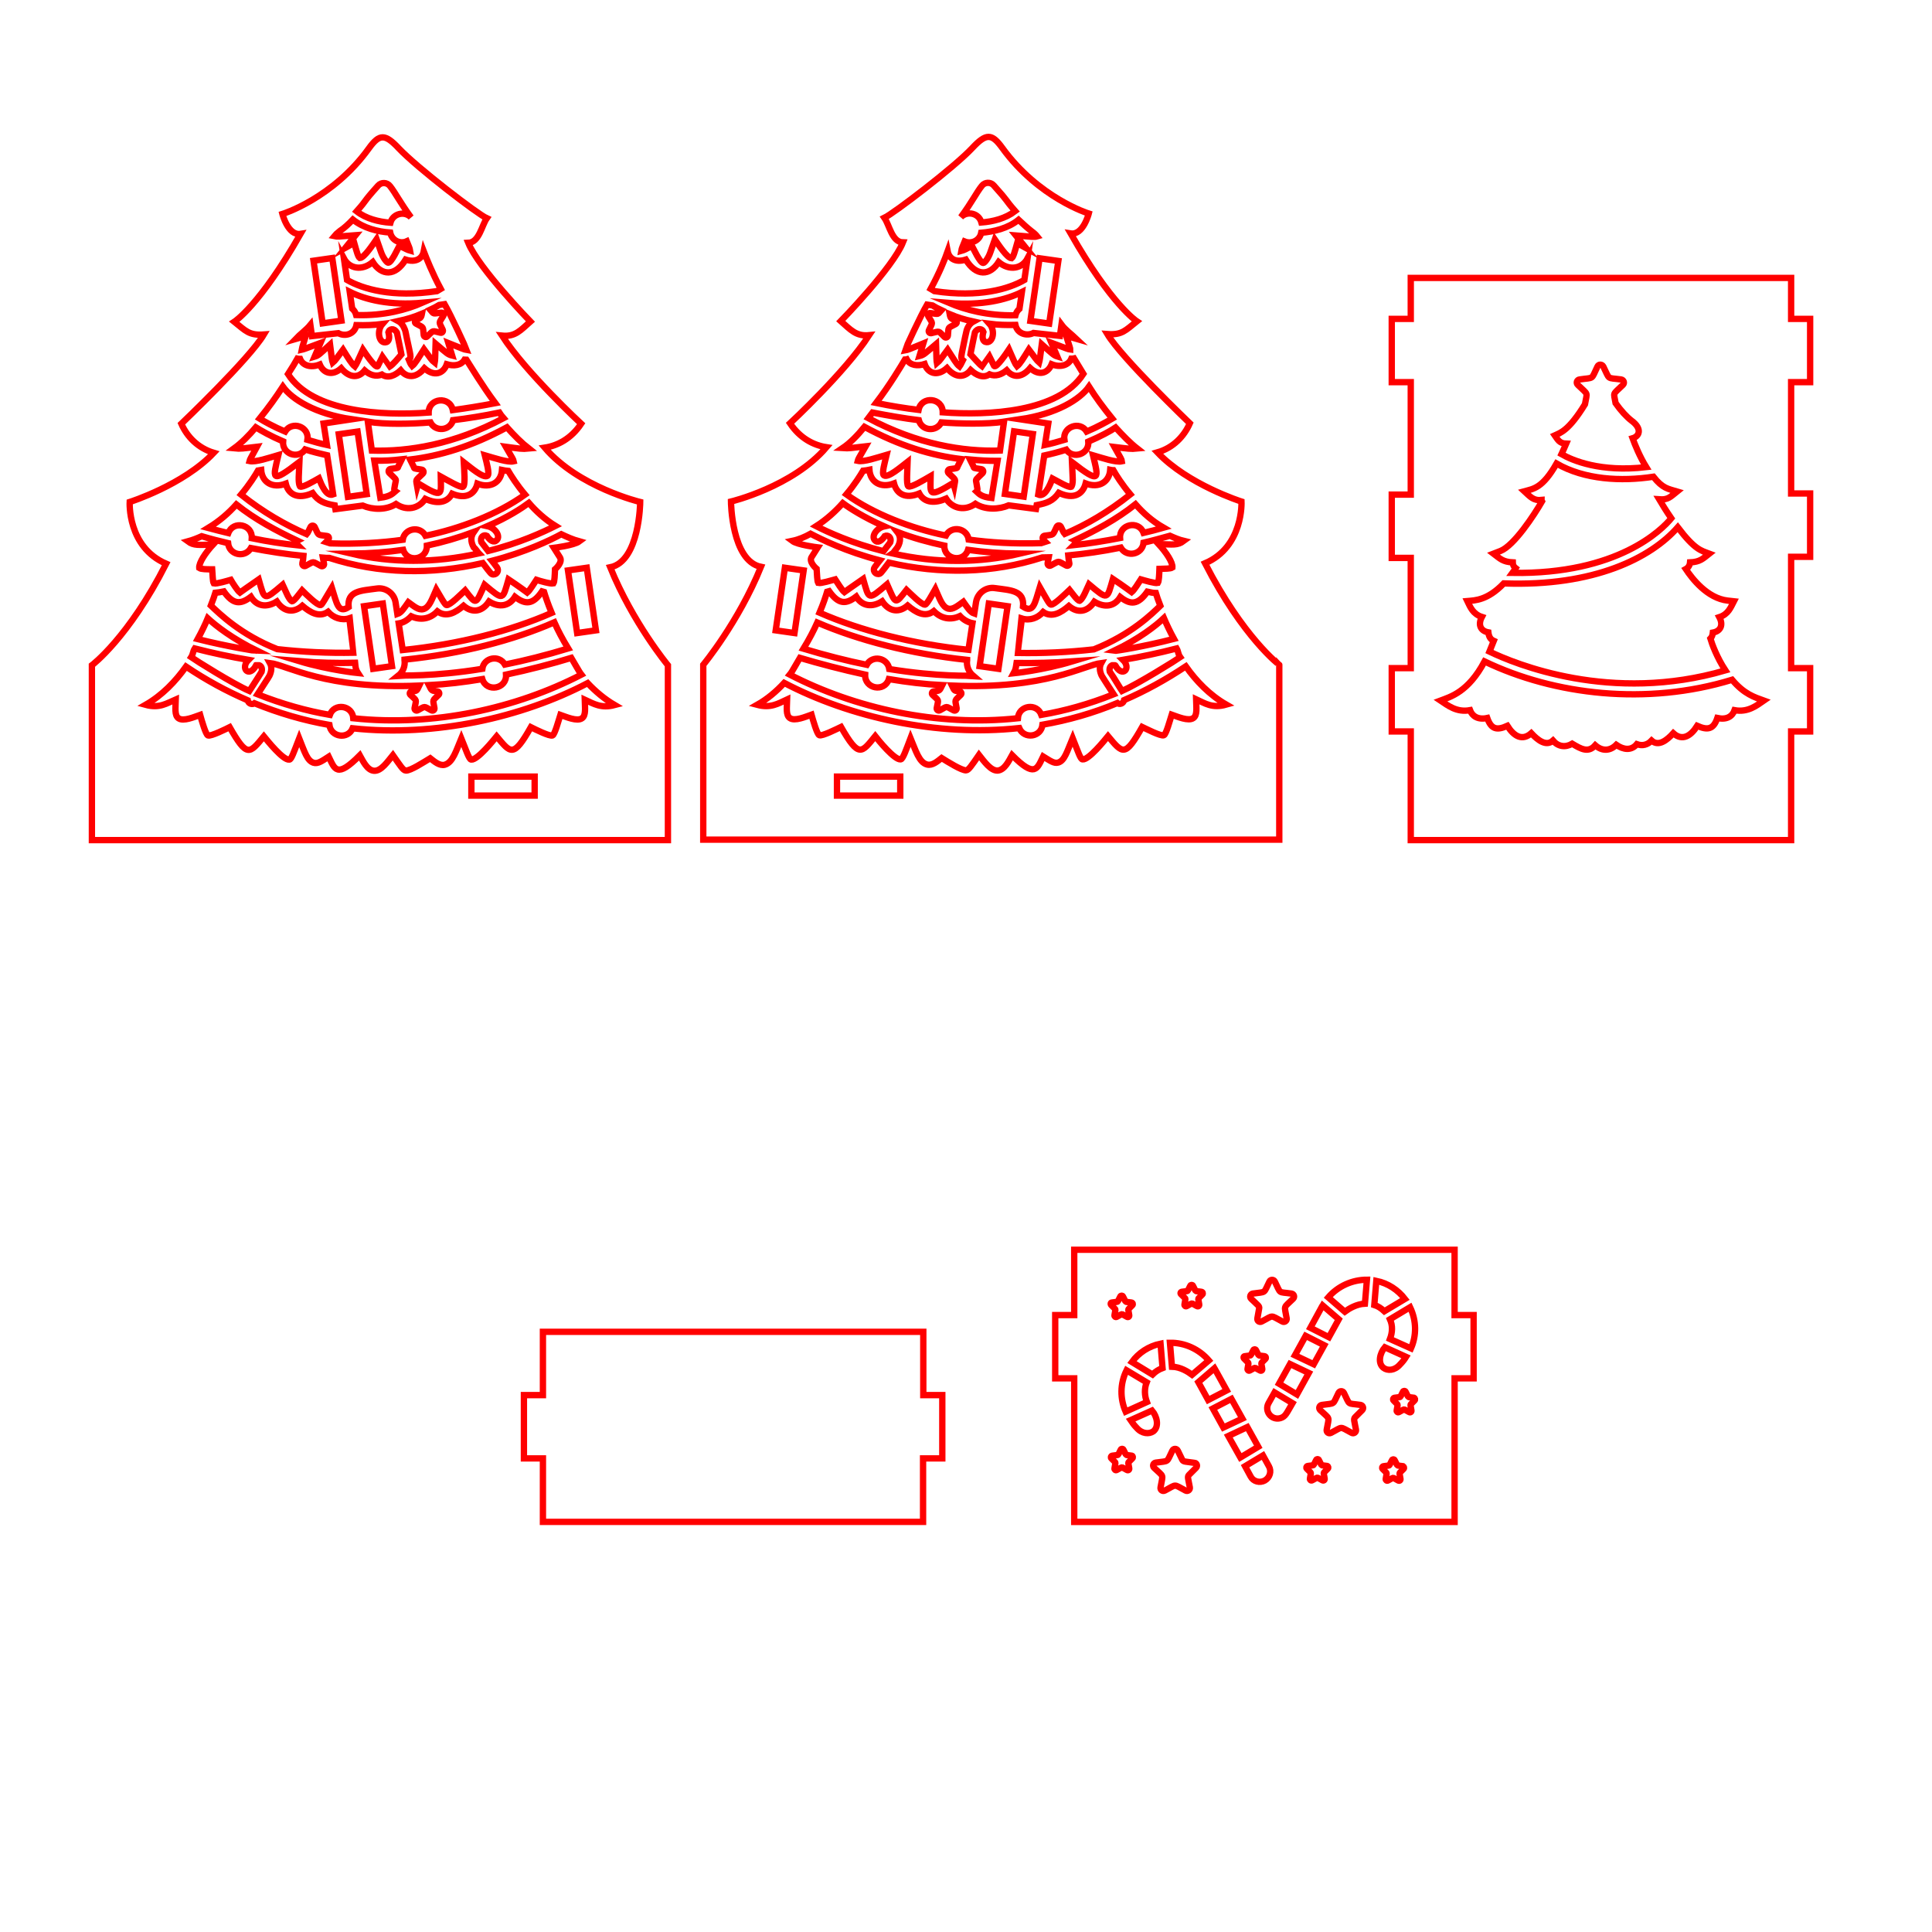 <?xml version="1.0" encoding="utf-8"?>
<!-- Generator: Adobe Illustrator 28.3.0, SVG Export Plug-In . SVG Version: 6.00 Build 0)  -->
<svg version="1.1" id="Слой_1" xmlns="http://www.w3.org/2000/svg" xmlns:xlink="http://www.w3.org/1999/xlink" x="0px" y="0px"
	 viewBox="0 0 864 864" style="enable-background:new 0 0 864 864;" xml:space="preserve">
<style type="text/css">
	.st0{fill:none;stroke:#FF0000;stroke-width:2.835;stroke-miterlimit:10;}
</style>
<g>
	<path class="st0" d="M809.5,170.9v-28.3H801v-18.3H630.9v18.3h-8.5v28.3h8.5c0,0,0,50.3,0,50.3h-8.5v28.3c0,0,8.5,0,8.5,0
		c0,0,0,49.3,0,49.3h-8.5v28.3h8.5v48.6H801v-48.6h8.5v-28.3H801V249h8.5v-28.3H801v-49.8L809.5,170.9L809.5,170.9z M708.8,180.8
		c1-5.8,1.7-3.9-3.2-8.7c-0.9-0.8-0.4-2.3,0.8-2.4c6.7-1,5,0.4,8-5.8c0.5-1.1,2-1.1,2.6,0c3.1,6.2,1.3,4.9,8,5.8
		c1.2,0.2,1.6,1.6,0.8,2.4c-4.8,4.7-4.2,3-3.3,8.2c2.4,3.4,5,6.2,7.1,7.8c4.9,3.6,3.6,7,0.5,7.9c1.1,3,3.2,8.2,6.1,12.9
		c-20.5,2.4-33-3-37.9-5.8c0.8-1.7,1.5-3.3,2.1-4.7c-3-0.1-3.7-1.7-5.1-3.7C697.7,193.6,701.5,192.7,708.8,180.8z M671,246.4
		c6.1-2.4,15.1-16.1,18.6-22.2c-0.1-0.2-0.2-0.4-0.2-0.6c-3.6,0.4-5.1-1.5-7.7-3.9c4-1.1,8.1-1.3,14.4-12.4
		c12.5,7.2,28.8,8.1,43.3,5.9c4.2,5.3,6.6,5.4,10.6,6.6c-3,2.4-4,3.8-8,3.5c1.3,2.2,3.2,5.3,5.4,8.5c-4.2,5.1-23.9,25.1-71,24.4
		c0.6-0.8,1-1.5,1.4-2.1c-0.8-0.6-1.3-1.5-1.3-2.6c-4.4-0.2-5.7-1.7-8.6-3.9L671,246.4z M672.5,260.9c40.5,1.5,65.9-11.5,77.8-25.1
		c7.7,10.1,10.4,10.4,14.1,11.8c-2.8,2.2-4.1,3.7-8.6,3.9c-0.1,1.3-0.8,2.4-1.9,3c2.8,4.2,9.6,13.1,18.8,14.1l2.7,0.3
		c-1.4,2.7-2.5,5.8-6.5,7.1c1.9,3.6,0.5,6.3-2.9,6.9c-0.1,1-0.4,2-1.1,2.7c0.7,2.4,2.9,8.4,6.7,14.2c-51.2,15-94.3-3-105.5-8.4
		c0.8-1.9,1.4-3.6,1.9-4.8c-1.6-0.7-2.2-2.1-2.4-3.8c-3.4-0.6-4.8-3.3-2.9-6.9c-4-1.3-5.2-4.4-6.5-7.1
		C659.6,268.5,665.2,268.5,672.5,260.9z M775.7,317.6c-1,2.8-3.5,4.4-7.7,3.5c-1.7,5-4.2,5.6-9,3.5c-2.9,4.6-6.7,6.9-10.7,3.3
		c-2.8,3.1-6.6,6.1-9.7,3.3c-1.8,1.9-4.1,2.5-6.6,1.6c-2.5,3-6,2.5-9.2,0.3c-2.7,2.7-6.2,3-9.4,0.2c-3.1,3.5-6.3,1.7-10.3-0.7
		c-3.1,1.8-6.3,1.3-8.6-1.4c-3.1,2.8-6.9-0.3-9.7-3.3c-4.1,3.6-7.8,1.3-10.7-3.3c-4.7,2.1-7.2,1.6-9-3.5c-4.1,0.9-6.7-0.8-7.7-3.5
		c-6,1.1-9.9-2.1-13.2-4.3c4.5-1.7,12.4-3.8,19.7-17.5c31.2,15,72.5,19.9,110.7,8.2c5.5,6.5,10.1,7.8,14.2,9.3
		C785.6,315.5,781.7,318.7,775.7,317.6z"/>
	<path class="st0" d="M412.8,652.2v28.4H242.8c0-3.5,0-24.8,0-28.4h-8.5v-28.3h8.5v-28.3h170.1v28.3h8.5v28.3L412.8,652.2z"/>
	<path class="st0" d="M659,588.1l-8.5,0v-29.2H480.4v29.2l-8.5,0l0,28.3l8.5,0v64.2h170.1l0-64.2l8.5,0L659,588.1z M631,603
		l-9.4-4.2c1.1-2.9,1.3-5.9,0-8.8l9-5.4C633.5,590.7,633.5,597.3,631,603z M591.5,583.8l7.2,6.2l-4.4,8l-8.3-4.2
		C593.3,580.4,590.8,585,591.5,583.8z M583.9,597.4l8.3,4.2l-4.7,8.5l-8.4-4L583.9,597.4z M560.2,578.5c6.3-0.9,4.7,0.2,7.5-5.4
		c0.5-1,1.9-1,2.4,0c2.9,5.8,1.2,4.5,7.5,5.4c1.1,0.2,1.5,1.5,0.7,2.3c-4.6,4.5-3.9,2.6-2.9,8.8c0.2,1.1-1,1.9-1.9,1.4
		c-5.7-3-3.7-2.9-9.3,0c-1,0.5-2.1-0.3-1.9-1.4l0.8-4.5c0.2-1-0.5-1.3-3.6-4.3C558.7,580,559.2,578.7,560.2,578.5z M556.7,606.5
		l2.3-0.3c0.2,0,0.4-0.2,0.5-0.4l1-2c0.2-0.5,1-0.5,1.2,0l1,2c0.1,0.2,0.3,0.3,0.5,0.4l2.3,0.3c0.6,0.1,0.8,0.8,0.4,1.2l-1.6,1.6
		c-0.2,0.2-0.2,0.4-0.2,0.6l0.4,2.3c0.1,0.6-0.5,1-1,0.7l-2-1.1c-0.2-0.1-0.4-0.1-0.6,0l-2,1.1c-0.5,0.3-1.1-0.2-1-0.7l0.4-2.3
		c0-0.2,0-0.4-0.2-0.6l-1.6-1.6C555.9,607.2,556.1,606.5,556.7,606.5z M528.5,577.7l2.3-0.3c0.2,0,0.4-0.2,0.5-0.4l1-2
		c0.2-0.5,1-0.5,1.2,0l1,2c0.1,0.2,0.3,0.3,0.5,0.4l2.3,0.3c0.6,0.1,0.8,0.8,0.4,1.2l-1.6,1.6c-0.2,0.2-0.2,0.4-0.2,0.6l0.4,2.3
		c0.1,0.6-0.5,1-1,0.7l-2-1.1c-0.2-0.1-0.4-0.1-0.6,0l-2,1.1c-0.5,0.3-1.1-0.2-1-0.7l0.4-2.3c0-0.2,0-0.4-0.2-0.6l-1.6-1.6
		C527.7,578.5,527.9,577.8,528.5,577.7z M540.6,608.4l-7.5,6.4c-1.9-1.4-5.2-3.5-9-3.6l-0.9-10.7
		C529.8,600.4,536.2,603.3,540.6,608.4z M519,600.9l0.9,10.9c-1.6,0.6-3.1,1.5-4.5,2.9l-9.2-5.6C509.2,605,513.7,602,519,600.9z
		 M512.9,627l-9.5,4.3c-2.5-5.7-2.6-12.4,0.4-18.5l9,5.4C511.7,621,511.8,624.1,512.9,627z M497.2,582.5l2.3-0.3
		c0.2,0,0.4-0.2,0.5-0.4l1-2c0.2-0.5,1-0.5,1.2,0l1,2c0.1,0.2,0.3,0.3,0.5,0.4l2.3,0.3c0.6,0.1,0.8,0.8,0.4,1.2l-1.6,1.6
		c-0.2,0.2-0.2,0.4-0.2,0.6l0.4,2.3c0.1,0.6-0.5,1-1,0.7l-2-1.1c-0.2-0.1-0.4-0.1-0.6,0l-2,1.1c-0.5,0.3-1.1-0.2-1-0.7l0.4-2.3
		c0-0.2,0-0.4-0.2-0.6l-1.6-1.6C496.5,583.2,496.7,582.5,497.2,582.5z M506.4,652.2l-1.6,1.6c-0.2,0.2-0.2,0.4-0.2,0.6l0.4,2.3
		c0.1,0.6-0.5,1-1,0.7l-2-1.1c-0.2-0.1-0.4-0.1-0.6,0l-2,1.1c-0.5,0.3-1.1-0.2-1-0.7l0.4-2.3c0-0.2,0-0.4-0.2-0.6l-1.6-1.6
		c-0.4-0.4-0.2-1.1,0.4-1.2l2.3-0.3c0.2,0,0.4-0.2,0.5-0.4l1-2c0.2-0.5,1-0.5,1.2,0l1,2c0.1,0.2,0.3,0.3,0.5,0.4l2.3,0.3
		C506.6,651.1,506.8,651.8,506.4,652.2z M508.3,638.5c-1-1-1.9-2.2-2.7-3.4l9.6-4.3c2.2,2.6,3.3,7.1,0.6,9.3
		C513.9,641.4,510.7,641.3,508.3,638.5z M534.9,656.4l-3.2,3.2c-0.8,0.8-0.3,1.7,0.4,5.6c0.2,1.1-1,1.9-1.9,1.4
		c-5.7-3-3.7-2.9-9.3,0c-1,0.5-2.1-0.3-1.9-1.4c1.1-6.3,1.7-4.4-2.9-8.8c-0.8-0.8-0.4-2.1,0.7-2.3c6.3-0.9,4.7,0.2,7.5-5.4
		c0.5-1,1.9-1,2.4,0l2,4.1c0.5,1,1.5,0.8,5.5,1.4C535.2,654.2,535.7,655.6,534.9,656.4z M535.9,618.1l7.2-6.2
		c0.7,1.2-1.9-3.4,5.5,9.9l-8.3,4.3L535.9,618.1z M542.4,629.9l8.3-4.3l4.9,8.8l-8.5,4L542.4,629.9z M549.3,642.2l8.5-4l4.9,8.8
		l-8,4.8L549.3,642.2z M565.6,662.1c-2.2,1.2-5.1,0.5-6.3-1.8l-2.5-4.6l8-4.8l2.7,4.9C568.7,658,567.9,660.8,565.6,662.1z
		 M572.6,634.2c-4,1.1-7.3-3.1-5.3-6.7l2.7-4.8l8,4.8C575.3,632.1,574.9,633.5,572.6,634.2z M572,618.8l4.9-8.8l8.4,4l-5.3,9.6
		L572,618.8z M593.8,656.8l-1.6,1.6c-0.2,0.2-0.2,0.4-0.2,0.6l0.4,2.3c0.1,0.6-0.5,1-1,0.7l-2-1.1c-0.2-0.1-0.4-0.1-0.6,0l-2,1.1
		c-0.5,0.3-1.1-0.2-1-0.7l0.4-2.3c0-0.2,0-0.4-0.2-0.6l-1.6-1.6c-0.4-0.4-0.2-1.1,0.4-1.2l2.3-0.3c0.2,0,0.4-0.2,0.5-0.4l1-2
		c0.2-0.5,1-0.5,1.2,0l1,2c0.1,0.2,0.3,0.3,0.5,0.4l2.3,0.3C594,655.8,594.2,656.4,593.8,656.8z M609.2,630.6l-3.2,3.2
		c-0.8,0.8-0.3,1.7,0.4,5.6c0.2,1.1-1,1.9-1.9,1.4c-5.7-3-3.7-2.9-9.3,0c-1,0.5-2.1-0.3-1.9-1.4c1.1-6.3,1.7-4.4-2.9-8.8
		c-0.8-0.8-0.4-2.1,0.7-2.3c6.3-0.9,4.7,0.2,7.5-5.4c0.5-1,1.9-1,2.4,0c2.9,5.8,1.2,4.5,7.5,5.4C609.5,628.5,610,629.8,609.2,630.6z
		 M610.4,583c-3.8,0.2-7.1,2.2-9,3.6l-7.4-6.4c4.4-5.1,10.8-7.9,17.3-7.9L610.4,583z M615.5,572.8c5.3,1.1,9.7,4.1,12.8,8.1
		l-9.2,5.5c-1.4-1.3-2.9-2.3-4.5-2.8L615.5,572.8z M619.3,602.5l9.5,4.3c-0.8,1.3-1.7,2.4-2.7,3.4c-2.4,2.8-5.6,2.9-7.4,1.5
		C616,609.6,617.1,605.1,619.3,602.5z M627.7,656.9l-1.6,1.6c-0.2,0.2-0.2,0.4-0.2,0.6l0.4,2.3c0.1,0.6-0.5,1-1,0.7l-2-1.1
		c-0.2-0.1-0.4-0.1-0.6,0l-2,1.1c-0.5,0.3-1.1-0.2-1-0.7l0.4-2.3c0-0.2,0-0.4-0.2-0.6l-1.6-1.6c-0.4-0.4-0.2-1.1,0.4-1.2l2.3-0.3
		c0.2,0,0.4-0.2,0.5-0.4l1-2c0.2-0.5,1-0.5,1.2,0l1,2c0.1,0.2,0.3,0.3,0.5,0.4l2.3,0.3C627.8,655.9,628.1,656.5,627.7,656.9z
		 M632.6,626.3l-1.6,1.6c-0.2,0.2-0.2,0.4-0.2,0.6l0.4,2.3c0.1,0.6-0.5,1-1,0.7l-2-1.1c-0.2-0.1-0.4-0.1-0.6,0l-2,1.1
		c-0.5,0.3-1.1-0.2-1-0.7l0.4-2.3c0-0.2,0-0.4-0.2-0.6l-1.6-1.6c-0.4-0.4-0.2-1.1,0.4-1.2l2.3-0.3c0.2,0,0.4-0.2,0.5-0.4l1-2
		c0.2-0.5,1-0.5,1.2,0l1,2c0.1,0.2,0.3,0.3,0.5,0.4l2.3,0.3C632.8,625.3,633,625.9,632.6,626.3z"/>
	<path class="st0" d="M41.1,297.5v78.2h257.6v-78.2c0,0-15.8-19.1-25.8-43.8c13.2-2.7,13.4-29.2,13.4-29.2s-27.6-6.6-42.7-24.3
		c5.8-0.9,11.8-4,16.3-10.7c0,0-24.6-22.8-35.4-39.4c5.9,0.6,8.3-2.4,12.7-6.3c0,0-23.2-23.9-27.8-35.2c4.9-0.2,6-7.7,8.3-11
		c-4.2-1.9-31.2-22.6-39.4-31.3c-6.1-6.5-8.6-6.5-13.3,0c-16.2,22.5-38.7,29.4-38.7,29.4s2.5,9.8,8.1,8.9
		c-18.2,31.9-29.6,39.3-29.6,39.3c5,4,6.6,6.2,13.2,5.7c-6.4,10.8-36.9,39.9-36.9,39.9c2.6,5.9,7.5,10.9,14.5,13
		c-13.6,14.4-37.6,22-37.6,22s-1.1,20.1,16.3,27.6C57.6,285.1,41.1,297.5,41.1,297.5z M105.7,225.6c8.5,6.8,18,11.8,27.3,16.2
		c-0.6,0.3-0.7,1.1-0.2,1.6l0.5,0.5c-6.6-0.7-13.5-1.7-20.7-3.2c0.4-6.2-8.3-8.1-10.5-2.3c-3-0.7-6-1.5-9-2.3
		C98.2,233,102.2,229.5,105.7,225.6z M146.3,239.7c-4.7-0.7-3.5,0.2-5.6-4.1c-0.4-0.7-1.4-0.7-1.8,0c-0.1,0.3-1.5,3.1-1.7,3.3
		c-9.7-4.2-19.6-9.9-29.4-17.7c3.8-4.5,6.4-8.7,7.6-10.8c0.5-0.1,0.9-0.1,1.4-0.2c0.4,5.4,5,8.4,11,6.1c1.2,4.8,5.3,7.2,12,4.2
		c2.6,3.7,5.3,4.7,9.9,5.5l0.3,1.7l12.2-1.6c4.4,1.9,10.5,2.1,14.9-0.7c4.5,3.1,10,2.3,13.1-2.3c4.8,2.2,9.6,2.1,12-2.3
		c6.2,2.6,10.1,0.2,11.3-4.5c6,2.3,10.6-0.7,11-6.1c0.9,0.2,1.9,0.3,2.8,0.4c1.3,2.2,3.8,6.2,7.5,10.6
		c-12.4,8.9-29.1,15.2-44.5,18.4c-2.5-4.6-9.4-3.4-10.2,1.8c-9.4,1.3-20.2,2-32.4,1.6c-0.6-0.2-1.3-0.4-1.9-0.6l0.9-0.9
		C147.4,240.8,147.1,239.8,146.3,239.7z M213.9,247.2c0.1,0.1,0.1,0.2,0.2,0.3c-19.8,4.4-39.1,4.3-57,0.1c8.5-0.1,16.3-0.7,23.2-1.7
		c1.9,6,10.8,4.4,10.6-1.9c7.1-1.5,14-3.5,21-6.1c-1.4,2-1.5,4.2-0.1,6.8l0,0C212.3,245,213.6,246.8,213.9,247.2L213.9,247.2z
		 M176.8,219.7c-1.3,1.1-2.2,2.3-6.7,2.9l-2.7-16.6c4.5,0.1,7.9-0.1,12.3-0.6l-1.6,3.2c-0.3,0.7,0.4,0.6-3.4,1.1
		c-0.9,0.1-1.2,1.2-0.6,1.8c2.8,2.7,3,2.8,2.9,3.5C176.3,218.8,176,219.2,176.8,219.7z M155.6,222.2l-4.1-28l8.4-1.2l4.1,28
		L155.6,222.2z M114.4,191.1c2.4,1.5,6.6,3.9,12.2,6.3c-0.5,5.6,6.7,8.2,9.9,3.6c3.4,1.1,6.7,1.9,9.8,2.6l2.7,17.5
		c-3,1.2-5.2-4.2-6.4-7.2c-2.3,1.3-7.2,4.2-8.4,3.7c0,0-0.7-0.7-0.6-4.3l0.3-6.7c-13.1,10.1-11.9,7.4-9.4-3.1
		c-4.1,1.2-10.2,3.3-12.9,2.7c0.2-0.8,0.3-0.9,3.3-6.4c-6,0.7-7.3,1-10.2,0.7C108,198.1,111.3,194.8,114.4,191.1z M126.5,172.9
		c4.1,5.7,14.5,12.2,30.8,14.6l-12.6,1.9l1.5,9.6c-2.8-0.6-5.7-1.4-8.7-2.3c0.9-5.9-6.9-8.7-10-3.7c-5.2-2.2-9.1-4.4-11.4-5.8
		C120.3,182,123.3,177.8,126.5,172.9z M138.8,145.3l0.7,5l11.8-1.3c2.9,1.6,7.2,0.6,8.1-3.6c3.9,0.1,7.7,0,11.6-0.5
		c-2.8,3.2-1.4,9.1,1.8,8.1c1.6-0.5,1.3-2.9,0.9-4.5c0.4-1.4,2.5-2,3.8,0.2c0.8,3.7,0.3,1.6,1.8,8.7h0l0.2,1.1
		c-1.6,1.9-3.7,4.5-5.3,5.5c-0.1-0.1-2.9-4.7-3-4.8l-2.3,4.6c-1,1-5.8-6.2-6.6-7.4c-2.2,4.8-2.9,6.5-3.6,7.5c-1.4-1.1-3-3.8-5.3-7.5
		c-2.8,3.7-3.5,4.9-4.6,5.8c-0.4-1.2-0.4-1.9-1.2-8.1c-4.6,4.2-5.2,4.9-6.9,5.4l2.6-6.1c-7.2,2.7-7.5,2.8-8.4,3
		c0.1-0.6,0.1-0.4,1.8-6.1l-4.5,1.3C134.1,149.6,137,147.5,138.8,145.3z M159.3,140.9c-0.3-1.2-1-2.2-1.8-2.9l-1.1-7.5
		c7.2,3.6,18.1,6.2,32.5,4.9C182,138.4,171.9,141.3,159.3,140.9z M148.6,115.4l4.1,28l-8.4,1.2l-4.1-28L148.6,115.4z M157.8,98.2
		c4.8,3.8,11,5.4,16.7,5.8c0.7,3.4,4.3,5.3,7.4,3.9c1,2.5,1.3,3,1.5,4.2c-1.1-0.3-1.9-0.8-4.8-2.2c-0.6,1.1-3.5,7.6-5,7.6
		c-0.7-0.1-2.4-2.4-3.2-4.8l-2-5.7c-1.6,2.3-5.5,8.3-7.5,8.4c-0.8-0.6-1.4-2.9-2.5-6.8c-0.1,0.1-3.9,2.2-3.9,2.2l4.5-5.6
		c-7.6,0.6-8.1,0.7-9.5,0.4c0.4-0.5,1.1-1.2,2.5-2.3C154.1,101.9,156,100.1,157.8,98.2z M183.8,97.2c-2.9-3-8.1-1.7-9.2,2.4
		c-5.3-0.4-10.9-1.8-15.1-5.1c5.1-5.7,2.3-3.4,9.6-11.5c1.4-1.6,4-1.5,5.3,0.2C176.8,86.2,178.7,90.2,183.8,97.2z M197.1,129.2
		c-0.5,0.3-1,0.6-1.7,1c-20.1,3-33.2-1-40.2-5l-1.4-9.6c2.4,4.5,8,5.7,12.9,1.6c3.9,6.1,10,6.6,14.7-1.1c4.7,1.5,7.5-0.6,8.1-3.7
		C190.7,115.5,193.3,122.1,197.1,129.2z M208.7,156.5c-1.2-0.2-1.9-0.6-8.2-3.1l1.7,5.6c-2-0.5-2.2-0.9-7.4-5.3
		c-0.2,6.8-0.2,7.4-0.4,8.5c-1.3-1-2-2.2-4.8-6c-2.4,3.7-3.9,6.4-5.3,7.5c-0.6-0.7-1.2-2-1.5-2.8c1.3-1,0.9-1.3-1-10.3l0,0
		c-0.1-0.5-0.5-2.7-0.7-3.1l0,0c-0.7-1.9-1.7-3.2-3-3.9c4.1-0.9,7-1.8,10.6-3.3c-0.4,2.1-0.8,1.9-2.6,2.8c-0.7,0.3-0.7,1.3-0.1,1.6
		c3.8,2.1,3,1,3.5,5.2c0.1,0.7,1,1.1,1.5,0.6c3.2-3,1.9-2.6,6-1.7c0.7,0.2,1.3-0.6,1-1.3c-1.8-3.9-1.9-2.6,0.3-6.3
		c0.4-0.6-0.2-1.4-0.9-1.4c-4.1,0.5-3.2,0.8-5-1.3c1.5-0.7,2.9-1.4,4-2.1c0.8-0.1,1.6-0.3,2.4-0.4
		C201.8,141.2,208.5,155.9,208.7,156.5z M221.5,180.3c-6.8,1.3-13.1,2.3-19,3.1c-1.3-6.4-10.8-5.5-10.8,1.1
		c-20.5,1.5-51.8,0-62.9-17.2c1.8-2.8,3.2-5.1,4.2-6.9c0.4,0.1,0.8,0.1,1.2,0.1c1.2,3,4.8,4.1,8.8,2.5c1.7,4,5.7,5.2,9.6,1.7
		c3.3,4,7.4,4.8,10.5,1c2.3,2,4.9,2.9,7.7,1.8c2.8,1.9,5.9,0.4,8.4-1.9c2.6,3.3,6.7,3.8,10.6-0.9c4.4,3.9,8.5,2.4,10-1.8
		c3.1,0.9,6.4,0.6,8-2.1c0.3,0,0.5,0.1,0.8,0.1C210.6,164,215.5,172.2,221.5,180.3z M225.2,187c-22.2,11.8-42.5,15-58.9,14.5
		l-1.8-12.9c7.8,1.3,19.8,1,28,0.3c2.3,4.4,8.8,3.7,10.1-1c6.6-0.8,13.5-1.9,20.7-3.4C223.8,185.3,224.5,186.2,225.2,187z
		 M236.5,200.6c-3,0.3-4.3,0-10.3-0.8c3.3,5.7,3.3,5.6,3.5,6.5c-2.6,0.6-8.4-1.4-12.9-2.7c0.8,3.2,2.3,8.5,1.2,9.2
		c-1.9,1.2-7.5-3.7-10.6-6.1c0.2,3.5,0.8,10.2-0.3,11c-1.2,0.5-6.7-2.8-10-4.6c0.1,8,1.4,10.1-10.1,3.1l-0.4,1.4
		c-0.6-3.5-1.1-2.3,2.5-5.8c0.6-0.6,0.3-1.7-0.6-1.8c-3.8-0.6-3.1-0.4-3.4-1.1c-0.1-0.2-1.6-3.2-1.7-3.4
		c13.4-1.6,27.4-5.8,43.3-14.4C229.9,194.7,233.3,198.1,236.5,200.6z M248.4,235.2c-5.4,2.7-16.1,7.7-30.1,11.2
		c-1.4-1.8-0.8-1-3-3.9c-0.8-2.4,1.1-3.6,2.4-2.9c0.9,1.4,2.6,3.2,4,2.3c2.6-1.6,0-5.8-3.7-6.6c9.2-4,15.4-8.1,18.5-10.4
		C239.7,228.6,243.7,232.3,248.4,235.2z M259.1,242.1c-2.4,1.8-11.4,2.9-11.4,2.9l2.6,4.1c1.7,2.3-2.1,5.5-2.1,5.5
		c-0.1,2.6-0.2,5.5-0.7,6.3c-1.3,0.3-6.1-1.1-7.6-1.6c-1,1.5-3,4.8-4.1,5.7c0,0-3.9-2.9-8.4-5.9c-2.7,9.3-2.1,9.6-10.7,2.4
		c-4.1,9-3.5,9.2-8.7,2.5c-1.7,1.6-6.8,6.8-8.3,6.6c-0.8-0.1-2.9-4.2-4.6-7c-2,4.5-3.1,8.1-5.8,8.8c-2.1,0.6-4.2-1.3-6.7-3.1
		c-1.7,2.4-3.1,4.7-4.9,5.3l-0.8-5.2c-0.6-4-4.4-6.8-8.4-6.2c-7.2,1-13.3,1-12.6,8.3c-4.7,3.1-5.3-1.7-7.5-8.7
		c-3.3,5.5-4.4,7.7-5,7.8c-1.5,0.2-6.7-5-8.3-6.6c-1.2,1.5-3.5,4.8-4.5,4.9c0,0-1-0.3-2.5-3.7l-1.7-3.7c-8.6,7.3-8,7-10.7-2.4
		c-4.5,3.1-8.4,5.9-8.4,5.9c-1.1-0.9-3.1-4-4.1-5.7c-1.4,0.4-6.3,1.9-7.6,1.6c-0.5-0.9-0.5-3.8-0.7-6.3c-2.5,0-4.9,0-5.8-0.6
		c-0.2-2.3,2.7-6.7,6.2-10.5c-6.5,0.2-8.6,0.6-11.3-1.4c2.2-0.6,4.2-1.4,6.2-2.3c4,1.2,8,2.2,11.8,3.1c0.5,5.3,7.5,6.8,10.2,2.2
		c8.3,1.6,16.2,2.8,23.6,3.5c0,0.2-0.5,3.2-0.6,3.4c-0.1,0.8,0.7,1.4,1.4,1.1c4.2-2.2,2.7-2.2,6.9,0c0.7,0.4,1.6-0.2,1.4-1l-0.5-2.7
		c1,0.1,1.9,0.1,2.9,0.1c22.2,7.2,45.6,7.6,68.6,2.3c3.7,4.9,3.8,5.1,4.8,5.1c1.6,0,2.5-1.8,1.6-3.1l-1.5-2l0,0l-0.8-1
		c15.1-3.9,26.2-9.3,31-11.9C253.5,240.1,256.2,241.3,259.1,242.1z M112.3,307.8L112.3,307.8l-0.8,1.2c-7.2-3.1-24.3-13.9-26-15.1
		c0.9-1.4,0.7-2.5,1.6-3.9c8.2,2.1,16.2,3.8,24,5.1c-3.8,3.8,0.3,8.2,3.4,2.5c0.1,0,0.2-0.1,0.2-0.1h1.2c0.9,0.3,1.5,1.3,1.1,2.9
		C115.1,303.5,116.2,301.7,112.3,307.8z M94.3,270.8c1.1-2.8,1.5-4.1,2-5.7c1.1-0.1,2.4-0.3,3.8-0.6c4.3,6.1,7.6,5.8,12.1,2.4
		c2.7,4.4,7.1,4.9,11.6,2.1c3.3,4.9,7.7,5.1,11.4,1.9c3.5,3,7.5,5.4,11.5,2.7c2.4,2.7,6.1,4,9.5,2.9c0,0.1,1.9,15.3,1.9,15.4
		c-11.2,0.2-22.6-0.3-34.1-1.6C107.6,283.8,98.2,274.5,94.3,270.8z M115.3,291.2c-0.6,0-13.4-2-26.9-5.4c1.8-3.3,3.3-6.4,4.5-9.3
		C96.5,279.8,103.8,285.6,115.3,291.2z M158.8,296.4c0.2,2,0.2,2.9,1.3,4.6c0,0-12.9-1.3-26.2-5.3
		C142.3,296.4,150.6,296.6,158.8,296.4z M162.8,271.1l8.4-1.2l4.1,28l-8.4,1.2L162.8,271.1z M178.3,278.8c2-0.3,3.9-1.4,5.6-3.2
		c4.3,2,8.6,1.1,11.7-2.2c4,2.9,8.1,0.6,11.7-2.5c3.7,3.2,8.1,3,11.4-1.9c4.5,2.8,8.9,2.2,11.6-2.1c4.6,3.5,7.9,3.7,12.1-2.4
		c0.3,0.1,0.6,0.1,0.9,0.2c0.6,2,1.7,5.3,3.4,9.4c-18.2,8-41.2,14-66.6,16.6L178.3,278.8z M247.9,278.3c1.6,3.6,3.7,7.6,6.2,11.7
		c-9.9,3-19.4,5.4-28.3,7.2c-2.6-4.5-9.4-3.2-10.1,1.9c-22.1,3.6-36.5,2.9-37.5,3c2-1.6,3.1-4.2,2.7-7l0-0.1
		C206.4,292.4,229.7,286.3,247.9,278.3z M255.5,294.2c0.7,1.1,3.4,6.1,4.5,7.5c-29,15-65.9,23.4-102,19.5c-0.4-5.8-8.5-7-10.5-1.5
		c-10.4-1.8-21.2-4.8-32.3-9.2c0.8-1.2,1.9-3,3.6-5.6l0,0c0.3-0.4,1.5-2.3,1.7-2.7l0,0c0.9-1.9,1.2-3.9,0.2-5.7
		c7.9,1,24.7,11.9,66.8,10.1c-1.3,2.7-1,2.3-3.5,2.6c-0.7,0.1-1,1-0.5,1.5c3.1,3,2.7,1.7,1.9,6c-0.1,0.7,0.6,1.3,1.3,1
		c3.8-2,2.5-2,6.3,0c0.7,0.3,1.4-0.2,1.3-1c-0.7-4.2-1.1-3,1.9-6c0.5-0.5,0.2-1.4-0.5-1.5c-2.7-0.4-2.5,0-3.9-2.8
		c8-0.4,15.5-1.3,23.9-2.7c1.9,6.1,11,4.4,10.6-2C236.3,299.6,247.4,296.7,255.5,294.2z M266.5,281.9l-8.4,1.2l-4.1-28l8.4-1.2
		L266.5,281.9z M210.8,347.3h28.3v8.5h-28.3V347.3z M65.1,315.2c7.5-4.3,13.4-10.5,18.1-17.1c8.9,6,18.1,11,27.6,15.1
		c0.3,1.6,2.1,2,3,1.3c10.8,4.4,22,7.7,33.5,9.7c0.7,5.5,8.3,6.6,10.4,1.5c36.9,4,75.9-4.9,105.1-20.2c3.5,3.7,7.5,7.1,12.1,9.8
		c-6,1.6-9.3-0.5-13.4-2.4c0.1,3.8,0.6,7-1.2,8.3c-2.2,1.6-7.1-0.6-9.7-1.5c-0.8,2.5-2.5,8.8-3.5,9.2c-1.3,0.5-7.7-2.7-9.7-3.7
		c-7.9,14-9.1,11.5-15.3,4.1c-1.4,1.7-8.6,10.7-11.4,10.4c-1-0.2-2.4-4.6-4.4-9.5c-2.3,5.5-3.8,10.8-7.4,11.8
		c-2.3,0.6-4.6-1.4-6.5-2.9c-3,1.8-8.8,5.6-10.9,5.5c-1.2,0-2.5-2.2-5.8-6.9c-2.3,2.8-5.2,7.2-8.4,7c-3.1-0.2-5-4.4-6.4-6.9
		c-10.4,10.5-11.2,6.1-13.9,0.6c-3.1,2-4.9,3.3-6.8,2.7c-2.8-0.9-3.9-4.6-6.4-10.9c-2.6,6.7-3.5,9.4-4.4,9.5
		c-2.8,0.4-10-8.7-11.4-10.4c-6.5,7.9-7.5,9.5-15.3-4.1c-1.4,0.7-8.4,4.2-9.7,3.7c-1-0.4-2.8-6.7-3.5-9.2c-2.6,0.9-7.5,3.1-9.7,1.5
		c-1.8-1.3-1.3-4.5-1.2-8.4C74.6,314.5,71.3,316.9,65.1,315.2z"/>
	<path class="st0" d="M538.9,251.9c17.3-7.4,16.3-27.6,16.3-27.6s-24-7.6-37.6-22c7-2,11.9-7.1,14.5-13c0,0-30.5-29.2-36.9-39.9
		c6.6,0.5,8.2-1.7,13.2-5.7c0,0-11.4-7.4-29.6-39.3c5.6,0.9,8.1-8.9,8.1-8.9s-22.4-6.9-38.7-29.4c-4.7-6.5-7.2-6.5-13.3,0
		c-8.1,8.7-35.2,29.3-39.4,31.3c2.3,3.3,3.4,10.9,8.3,11c-4.5,11.3-27.8,35.2-27.8,35.2c4.4,3.9,6.9,6.9,12.7,6.3
		c-10.8,16.6-35.4,39.4-35.4,39.4c4.5,6.7,10.5,9.8,16.3,10.7c-15.1,17.7-42.7,24.3-42.7,24.3s0.2,26.5,13.4,29.2
		c-10,24.7-25.8,43.8-25.8,43.8v78.2h257.6v-78.2C572.3,297.5,555.9,285.1,538.9,251.9z M520.4,236c-3.1,0.9-6.1,1.6-9,2.3
		c-2.2-5.8-10.9-3.9-10.5,2.3c-7.2,1.4-14.1,2.5-20.7,3.2l0.5-0.5c0.5-0.5,0.3-1.3-0.2-1.6c9.3-4.4,18.8-9.4,27.3-16.2
		C511.3,229.5,515.2,233,520.4,236z M466.6,241.4l0.9,0.9c-0.6,0.2-1.3,0.4-1.9,0.6c-12.2,0.4-23-0.3-32.4-1.6
		c-0.8-5.2-7.7-6.4-10.2-1.8c-15.4-3.2-32.1-9.5-44.5-18.4c3.7-4.4,6.2-8.4,7.5-10.6c0.9-0.1,1.9-0.2,2.8-0.4c0.4,5.4,5,8.4,11,6.1
		c1.2,4.6,5,7.1,11.3,4.5c2.4,4.4,7.2,4.4,12,2.3c3,4.7,8.6,5.5,13.1,2.3c4.4,2.8,10.5,2.6,14.9,0.7l12.2,1.6l0.3-1.7
		c4.6-0.9,7.3-1.8,9.9-5.5c6.7,3.1,10.7,0.7,12-4.2c6,2.3,10.6-0.7,11-6.1c0.5,0.1,0.9,0.2,1.4,0.2c1.2,2.1,3.8,6.3,7.6,10.8
		c-9.8,7.8-19.7,13.6-29.4,17.7c-0.2-0.2-1.6-3-1.7-3.3c-0.4-0.7-1.4-0.7-1.8,0c-2.1,4.2-0.9,3.4-5.6,4.1
		C466.3,239.8,466,240.8,466.6,241.4z M399.5,247.2c0.3-0.4,1.7-2.2,1.9-2.5l0,0c1.5-2.6,1.4-4.9-0.1-6.8c7,2.7,14,4.6,21,6.1
		c-0.2,6.3,8.7,7.8,10.6,1.9c7,1,14.7,1.6,23.2,1.7c-17.9,4.2-37.2,4.4-57-0.1C399.4,247.3,399.4,247.3,399.5,247.2L399.5,247.2z
		 M436.5,215.1c-0.1-0.7,0.1-0.8,2.9-3.5c0.6-0.6,0.3-1.7-0.6-1.8c-3.8-0.6-3.1-0.4-3.4-1.1l-1.6-3.2c4.4,0.4,7.8,0.6,12.3,0.6
		l-2.7,16.6c-4.5-0.5-5.4-1.7-6.7-2.9C437.4,219.2,437.1,218.8,436.5,215.1z M449.4,220.9l4.1-28l8.4,1.2l-4.1,28L449.4,220.9z
		 M508.6,200.6c-2.9,0.3-4.3,0-10.2-0.7c3.1,5.5,3.2,5.6,3.3,6.4c-2.7,0.6-8.8-1.5-12.9-2.7c2.5,10.4,3.6,13.2-9.4,3.1l0.3,6.7
		c0.2,3.5-0.6,4.3-0.6,4.3c-1.2,0.5-6.1-2.5-8.4-3.7c-1.2,3-3.4,8.5-6.4,7.2l2.7-17.5c3.2-0.7,6.4-1.5,9.8-2.6
		c3.2,4.5,10.4,1.9,9.9-3.6c5.6-2.4,9.8-4.7,12.2-6.3C502.2,194.8,505.4,198.1,508.6,200.6z M497.4,187.2c-2.4,1.4-6.3,3.6-11.4,5.8
		c-3.1-5-10.9-2.1-10,3.7c-3,0.9-5.8,1.7-8.7,2.3l1.5-9.6l-12.6-1.9c16.3-2.4,26.8-8.9,30.8-14.6C490.1,177.8,493.2,182,497.4,187.2
		z M481.3,151.5l-4.5-1.3c1.8,5.7,1.8,5.5,1.8,6.1c-0.9-0.1-1.2-0.3-8.4-3l2.6,6.1c-1.6-0.5-2.3-1.3-6.9-5.4c-0.8,6.2-0.9,7-1.2,8.1
		c-1.1-1-1.8-2.1-4.6-5.8c-2.3,3.7-3.9,6.4-5.3,7.5c-0.8-1-1.5-2.7-3.6-7.5c-0.8,1.2-5.6,8.4-6.6,7.4l-2.3-4.6
		c-0.1,0.1-2.9,4.7-3,4.8c-1.5-1.1-3.6-3.7-5.3-5.5l0.2-1.1h0c1.4-7,1-4.9,1.8-8.7c1.3-2.2,3.4-1.5,3.8-0.2c-0.5,1.6-0.7,4,0.9,4.5
		c3.2,1,4.7-4.9,1.8-8.1c3.9,0.5,7.7,0.6,11.6,0.5c0.9,4.1,5.2,5.1,8.1,3.6l11.8,1.3l0.7-5C476.4,147.5,479.3,149.6,481.3,151.5z
		 M424.5,135.5c14.5,1.2,25.3-1.3,32.5-4.9l-1.1,7.5c-0.8,0.7-1.5,1.7-1.8,2.9C441.5,141.3,431.4,138.4,424.5,135.5z M473.3,116.7
		l-4.1,28l-8.4-1.2l4.1-28L473.3,116.7z M461.3,103.4c1.4,1,2.1,1.8,2.5,2.3c-1.4,0.4-1.9,0.2-9.5-0.4l4.5,5.6c0,0-3.8-2.1-3.9-2.2
		c-1.1,3.9-1.7,6.2-2.5,6.8c-2-0.1-5.9-6.1-7.5-8.4l-2,5.7c-0.8,2.4-2.5,4.8-3.2,4.8c-1.5-0.1-4.4-6.5-5-7.6
		c-2.9,1.5-3.7,1.9-4.8,2.2c0.2-1.2,0.5-1.7,1.5-4.2c3.2,1.3,6.8-0.6,7.4-3.9c5.7-0.5,12-2,16.7-5.8
		C457.4,100.1,459.4,101.9,461.3,103.4z M439.1,83.1c1.3-1.7,3.9-1.8,5.3-0.2c7.3,8.1,4.5,5.7,9.6,11.5c-4.3,3.3-9.9,4.7-15.1,5.1
		c-1.1-4.1-6.2-5.4-9.2-2.4C434.8,90.2,436.6,86.2,439.1,83.1z M423.8,112.4c0.6,3.1,3.4,5.2,8.1,3.7c4.7,7.7,10.8,7.2,14.7,1.1
		c4.9,4.1,10.5,2.9,12.9-1.6l-1.4,9.6c-6.9,4-20.1,8-40.2,5c-0.6-0.4-1.2-0.7-1.7-1C420.1,122.1,422.7,115.5,423.8,112.4z
		 M414.6,136.2c0.8,0.1,1.6,0.3,2.4,0.4c1.1,0.7,2.5,1.4,4,2.1c-1.9,2.1-0.9,1.8-5,1.3c-0.7-0.1-1.3,0.7-0.9,1.4
		c2.2,3.7,2.1,2.4,0.3,6.3c-0.3,0.7,0.3,1.4,1,1.3c4.2-0.9,2.9-1.3,6,1.7c0.5,0.5,1.4,0.2,1.5-0.6c0.4-4.3-0.3-3.1,3.5-5.2
		c0.7-0.4,0.6-1.3-0.1-1.6c-1.8-0.9-2.2-0.6-2.6-2.8c3.6,1.5,6.5,2.4,10.6,3.3c-1.3,0.7-2.4,2-3,3.9l0,0c-0.1,0.4-0.6,2.7-0.7,3.1
		l0,0c-1.8,9-2.2,9.3-1,10.3c-0.4,0.8-1,2.1-1.5,2.8c-1.4-1.1-2.9-3.8-5.3-7.5c-2.8,3.8-3.5,4.9-4.8,6c-0.2-1.1-0.2-1.7-0.4-8.5
		c-5.2,4.4-5.4,4.8-7.4,5.3l1.7-5.6c-6.3,2.6-7,2.9-8.2,3.1C404.9,155.9,411.7,141.2,414.6,136.2z M404.7,160.8c0.3,0,0.5,0,0.8-0.1
		c1.5,2.8,4.9,3.1,8,2.1c1.5,4.2,5.6,5.7,10,1.8c3.9,4.7,8,4.2,10.6,0.9c2.5,2.3,5.6,3.8,8.4,1.9c2.7,1.1,5.4,0.1,7.7-1.8
		c3.1,3.8,7.2,3,10.5-1c3.9,3.6,7.9,2.4,9.6-1.7c4,1.6,7.6,0.4,8.8-2.5c0.4,0,0.8,0,1.2-0.1c1,1.7,2.5,4.1,4.2,6.9
		c-11.1,17.2-42.4,18.7-62.9,17.2c0-6.6-9.5-7.5-10.8-1.1c-5.9-0.7-12.2-1.7-19-3.1C397.9,172.2,402.8,164,404.7,160.8z
		 M390.2,184.5c7.3,1.4,14.2,2.6,20.7,3.4c1.3,4.8,7.8,5.4,10.1,1c8.2,0.6,20.2,0.9,28-0.3l-1.8,12.9c-16.4,0.5-36.8-2.7-58.9-14.5
		C388.9,186.2,389.6,185.3,390.2,184.5z M386.6,190.9c15.9,8.6,30,12.8,43.3,14.4c-0.1,0.2-1.6,3.2-1.7,3.4
		c-0.3,0.7,0.4,0.6-3.4,1.1c-0.9,0.1-1.2,1.2-0.6,1.8c3.6,3.5,3.1,2.3,2.5,5.8l-0.4-1.4c-11.5,7-10.2,4.9-10.1-3.1
		c-3.3,1.9-8.7,5.2-10,4.6c-1-0.8-0.4-7.5-0.3-11c-3.1,2.4-8.7,7.3-10.6,6.1c-1.1-0.7,0.4-5.9,1.2-9.2c-4.5,1.3-10.2,3.3-12.9,2.7
		c0.2-0.8,0.2-0.8,3.5-6.5c-6.1,0.7-7.4,1-10.3,0.8C380.2,198.1,383.5,194.7,386.6,190.9z M376.9,225c3.1,2.3,9.3,6.3,18.5,10.4
		c-3.7,0.8-6.2,5-3.7,6.6c1.4,0.9,3.1-0.9,4-2.3c1.3-0.6,3.2,0.5,2.4,2.9c-2.2,2.9-1.6,2.1-3,3.9c-14.1-3.6-24.8-8.5-30.1-11.2
		C369.7,232.3,373.7,228.6,376.9,225z M362.5,238.7c4.8,2.5,15.9,8,31,11.9l-0.8,1l0,0l-1.5,2c-1,1.3,0,3.1,1.5,3.1
		c1.1,0,1.1-0.2,4.8-5.1c23,5.3,46.4,4.9,68.6-2.3c1,0,1.9-0.1,2.9-0.1l-0.5,2.7c-0.1,0.8,0.7,1.4,1.4,1c4.2-2.2,2.7-2.2,6.9,0
		c0.7,0.4,1.6-0.2,1.4-1.1c0-0.2-0.6-3.2-0.6-3.4c7.4-0.7,15.3-1.8,23.6-3.5c2.7,4.6,9.7,3.1,10.2-2.2c3.9-0.9,7.8-2,11.8-3.1
		c2,0.9,4.1,1.8,6.2,2.3c-2.8,2.1-4.8,1.6-11.3,1.4c3.5,3.8,6.4,8.2,6.2,10.5c-0.9,0.6-3.3,0.5-5.8,0.6c-0.1,2.6-0.2,5.5-0.7,6.3
		c-1.3,0.3-6.2-1.2-7.6-1.6c-1.1,1.7-3,4.8-4.1,5.7c0,0-3.9-2.9-8.4-5.9c-2.7,9.3-2.1,9.6-10.7,2.4l-1.7,3.7
		c-1.5,3.3-2.5,3.7-2.5,3.7c-1-0.1-3.3-3.4-4.5-4.9c-1.7,1.6-6.9,6.8-8.3,6.6c-0.7-0.1-1.8-2.2-5-7.8c-2.2,7.1-2.8,11.8-7.5,8.7
		c0.7-7.3-5.4-7.3-12.6-8.3c-4-0.6-7.7,2.2-8.4,6.2l-0.8,5.2c-1.8-0.6-3.2-2.9-4.9-5.3c-2.5,1.8-4.6,3.6-6.7,3.1
		c-2.7-0.7-3.8-4.3-5.8-8.8c-1.6,2.8-3.8,6.9-4.6,7c-1.5,0.2-6.6-5-8.3-6.6c-5.3,6.8-4.7,6.5-8.7-2.5c-8.6,7.3-8,7-10.7-2.4
		c-4.5,3.1-8.4,5.9-8.4,5.9c-1.1-0.9-3.1-4.2-4.1-5.7c-1.5,0.4-6.3,1.9-7.6,1.6c-0.5-0.9-0.5-3.8-0.7-6.3c0,0-3.9-3.2-2.1-5.5
		l2.6-4.1c0,0-9-1.1-11.4-2.9C357.2,241.3,360,240.1,362.5,238.7z M496.3,300.4c-0.4-1.6,0.3-2.6,1.1-2.9h1.2c0.1,0,0.2,0.1,0.2,0.1
		c3.1,5.7,7.3,1.3,3.4-2.5c7.8-1.3,15.8-3,24-5.1c0.8,1.4,0.6,2.5,1.6,3.9c-1.7,1.2-18.8,11.9-26,15.1l-0.8-1.2l0,0
		C497.2,301.7,498.4,303.5,496.3,300.4z M489.2,290.4c-11.5,1.3-22.9,1.8-34.1,1.6c0-0.2,1.9-15.3,1.9-15.4c3.5,1.1,7.1-0.2,9.5-2.9
		c3.9,2.7,8,0.3,11.5-2.7c3.7,3.2,8.1,3,11.4-1.9c4.5,2.7,8.9,2.3,11.6-2.1c4.5,3.5,7.8,3.7,12.1-2.4c1.4,0.3,2.7,0.6,3.8,0.6
		c0.5,1.6,0.9,2.9,2,5.7C515.2,274.5,505.8,283.8,489.2,290.4z M520.5,276.4c1.2,2.8,2.7,6,4.5,9.3c-13.5,3.5-26.3,5.5-26.9,5.4
		C509.6,285.6,516.9,279.8,520.5,276.4z M479.5,295.8c-13.3,4-26.2,5.3-26.2,5.3c1-1.8,1-2.7,1.3-4.6
		C462.8,296.6,471.1,296.4,479.5,295.8z M446.5,299.1l-8.4-1.2l4.1-28l8.4,1.2L446.5,299.1z M433.1,290.6
		c-25.3-2.6-48.3-8.6-66.6-16.6c1.7-4,2.8-7.4,3.4-9.4c0.3-0.1,0.6-0.1,0.9-0.2c4.3,6,7.5,5.9,12.1,2.4c2.7,4.4,7.1,4.9,11.6,2.1
		c3.3,4.9,7.7,5.1,11.4,1.9c3.7,3.1,7.8,5.5,11.7,2.5c3.2,3.3,7.4,4.2,11.7,2.2c1.7,1.8,3.7,2.8,5.6,3.2L433.1,290.6z M432.5,295.1
		l0,0.1c-0.4,2.7,0.7,5.3,2.7,7c-1-0.1-15.4,0.6-37.5-3c-0.8-5.1-7.6-6.4-10.1-1.9c-8.9-1.8-18.3-4.2-28.3-7.2
		c2.5-4.1,4.6-8.1,6.2-11.7C383.8,286.3,407,292.4,432.5,295.1z M386.9,301.7c-0.3,6.4,8.7,8,10.6,2c8.4,1.4,15.9,2.3,23.9,2.7
		c-1.4,2.8-1.1,2.4-3.9,2.8c-0.7,0.1-1,1-0.5,1.5c3.1,3,2.7,1.7,1.9,6c-0.1,0.7,0.6,1.3,1.3,1c3.8-2,2.4-2,6.3,0
		c0.7,0.3,1.4-0.2,1.3-1c-0.7-4.2-1.1-3,1.9-6c0.5-0.5,0.2-1.4-0.5-1.5c-2.5-0.4-2.2,0.1-3.5-2.6c42.1,1.8,58.9-9.1,66.8-10.1
		c-1,1.8-0.7,3.8,0.2,5.7l0,0c0.2,0.4,1.5,2.3,1.7,2.7l0,0c1.7,2.7,2.8,4.4,3.6,5.6c-11,4.4-21.8,7.4-32.3,9.2
		c-2-5.5-10.1-4.3-10.5,1.5c-36.1,3.9-73-4.5-102-19.5c1.1-1.3,3.8-6.4,4.5-7.5C366.1,296.7,377.1,299.6,386.9,301.7z M351,253.9
		l8.4,1.2l-4.1,28l-8.4-1.2L351,253.9z M402.6,355.8h-28.3v-8.5h28.3V355.8z M534.9,312.7c0.1,4,0.6,7.1-1.2,8.4
		c-2.2,1.6-7.1-0.6-9.7-1.5c-0.8,2.5-2.5,8.8-3.5,9.2c-1.3,0.6-8.2-3-9.7-3.7c-7.7,13.6-8.7,12-15.3,4.1
		c-1.4,1.7-8.7,10.8-11.4,10.4c-0.9-0.1-1.8-2.9-4.4-9.5c-2.6,6.2-3.6,10-6.4,10.9c-1.9,0.6-3.7-0.8-6.8-2.7
		c-2.7,5.5-3.6,9.8-13.9-0.6c-1.4,2.5-3.3,6.6-6.4,6.9c-3.1,0.2-6.1-4.1-8.4-7c-3.3,4.8-4.7,6.9-5.8,6.9c-2.1,0-8-3.7-10.9-5.5
		c-1.9,1.5-4.2,3.5-6.5,2.9c-3.6-0.9-5.1-6.3-7.4-11.8c-1.9,5-3.4,9.4-4.4,9.5c-2.8,0.3-10-8.6-11.4-10.4c-6.1,7.5-7.3,9.9-15.3-4.1
		c-1.9,0.9-8.4,4.2-9.7,3.7c-1-0.4-2.8-6.7-3.5-9.2c-2.6,0.9-7.5,3.1-9.7,1.5c-1.8-1.3-1.3-4.5-1.2-8.3c-4.1,1.9-7.4,4-13.4,2.4
		c4.6-2.6,8.6-6,12.1-9.8c29.2,15.3,68.2,24.2,105.1,20.2c2.2,5.1,9.8,4.1,10.4-1.5c11.5-2,22.7-5.2,33.5-9.7c0.9,0.8,2.7,0.3,3-1.3
		c9.5-4.1,18.7-9.2,27.6-15.1c4.6,6.5,10.6,12.8,18.1,17.1C542.1,316.9,538.8,314.5,534.9,312.7z"/>
</g>
</svg>
